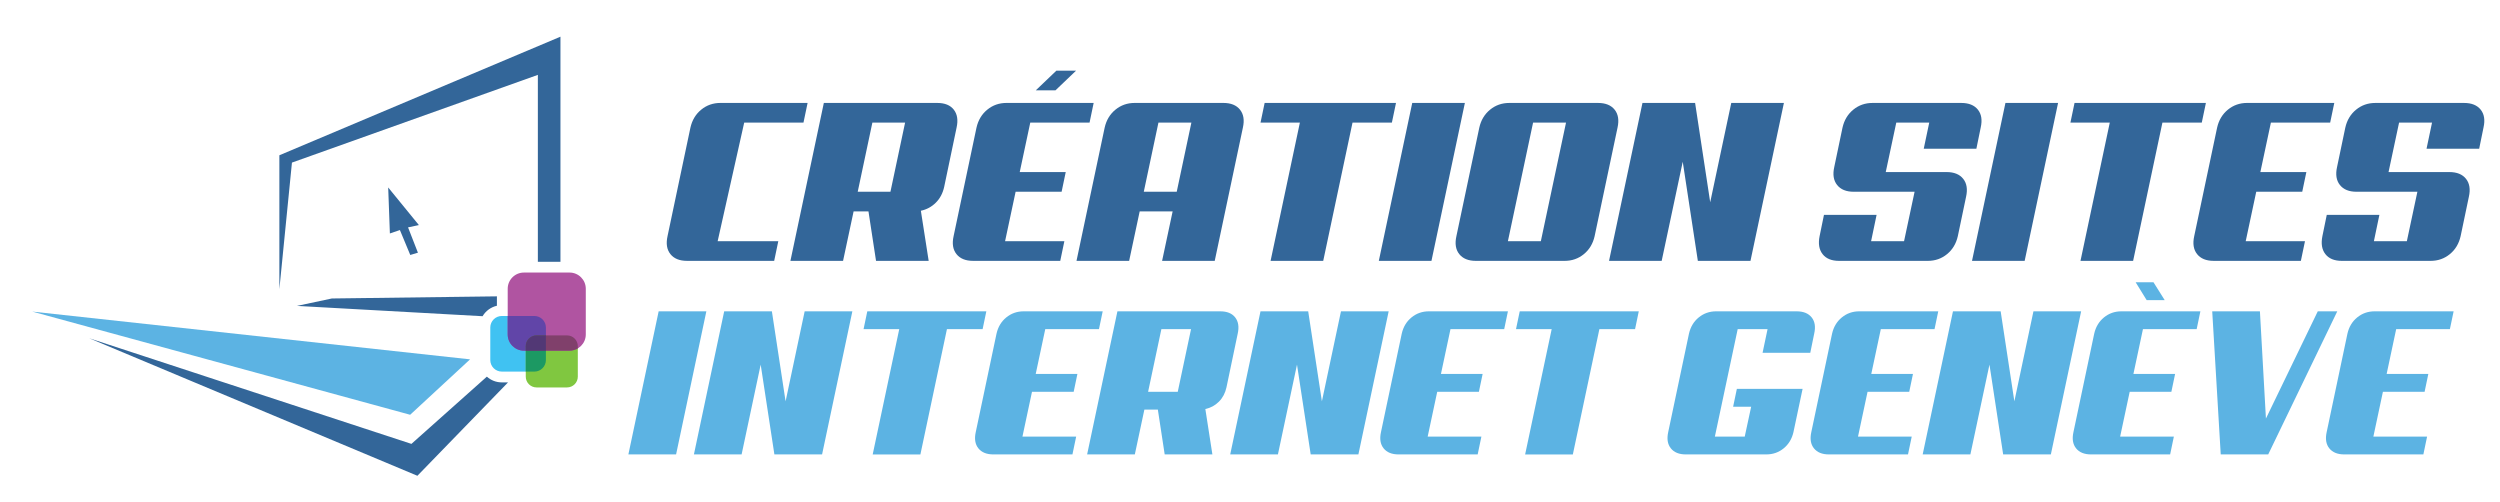 <?xml version="1.0" encoding="utf-8"?>
<!-- Generator: Adobe Illustrator 16.0.0, SVG Export Plug-In . SVG Version: 6.00 Build 0)  -->
<!DOCTYPE svg PUBLIC "-//W3C//DTD SVG 1.1//EN" "http://www.w3.org/Graphics/SVG/1.1/DTD/svg11.dtd">
<svg version="1.1" id="Calque_1" xmlns="http://www.w3.org/2000/svg" xmlns:xlink="http://www.w3.org/1999/xlink" x="0px" y="0px"
	 width="269px" height="54px" viewBox="0 0 269 54" enable-background="new 0 0 269 54" xml:space="preserve">
<g>
	<path fill-rule="evenodd" clip-rule="evenodd" fill="#336699" d="M9.591,36.393l34.678,11.369l8.118-7.236
		c0.426,0.385,0.99,0.619,1.607,0.619h0.671l-9.753,10.049L9.591,36.393z"/>
	<polygon fill-rule="evenodd" clip-rule="evenodd" fill="#336699" points="41.77,20.172 45.071,24.218 43.906,24.466 44.968,27.19 
		44.144,27.435 43.029,24.752 41.951,25.121 	"/>
	<path fill-rule="evenodd" clip-rule="evenodd" fill="#336699" d="M53.468,31.887l-17.76,0.229l-3.761,0.799l19.978,1.109
		c0.333-0.563,0.888-0.979,1.542-1.126V31.887z M30.06,16.708v1.27V31.12l1.354-13.625l26.46-9.439v20.111h2.431V3.947L30.06,16.708
		z"/>
	<path fill-rule="evenodd" clip-rule="evenodd" fill="#40C2F2" d="M57.5,34h-3.506c-0.682,0-1.239,0.558-1.239,1.238v3.507
		c0,0.683,0.558,1.239,1.239,1.239H57.5c0.682,0,1.239-0.557,1.239-1.239v-3.507C58.739,34.558,58.182,34,57.5,34"/>
	<path fill-rule="evenodd" clip-rule="evenodd" fill="#80C740" d="M61.014,36.088h-3.282c-0.638,0-1.16,0.521-1.16,1.16v3.281
		c0,0.638,0.522,1.159,1.16,1.159h3.282c0.637,0,1.159-0.521,1.159-1.159v-3.281C62.173,36.609,61.651,36.088,61.014,36.088"/>
	<path fill-rule="evenodd" clip-rule="evenodd" fill="#B054A1" d="M61.291,29.327h-4.922c-0.957,0-1.74,0.783-1.74,1.74v4.923
		c0,0.956,0.783,1.739,1.74,1.739h4.922c0.957,0,1.74-0.783,1.74-1.739v-4.923C63.031,30.11,62.248,29.327,61.291,29.327"/>
	<path fill-rule="evenodd" clip-rule="evenodd" fill="#6145A8" d="M57.5,34h-2.872v1.99c0,0.957,0.783,1.739,1.74,1.739h2.371
		v-2.491C58.739,34.558,58.182,34,57.5,34"/>
	<path fill-rule="evenodd" clip-rule="evenodd" fill="#1C9963" d="M56.572,39.984H57.5c0.682,0,1.239-0.557,1.239-1.239v-2.657
		h-1.007c-0.638,0-1.16,0.521-1.16,1.16V39.984z"/>
	<path fill-rule="evenodd" clip-rule="evenodd" fill="#80406B" d="M56.572,37.729h4.719c0.321,0,0.623-0.089,0.882-0.241v-0.24
		c0-0.639-0.522-1.16-1.159-1.16h-3.282c-0.638,0-1.16,0.521-1.16,1.16V37.729z"/>
	<path fill-rule="evenodd" clip-rule="evenodd" fill="#523875" d="M56.572,37.729h2.167v-1.642h-1.007
		c-0.638,0-1.16,0.521-1.16,1.16V37.729z"/>
	<polygon fill-rule="evenodd" clip-rule="evenodd" fill="#5CB3E3" points="50.579,38.666 44.132,44.629 3.472,33.527 	"/>
</g>
<g>
	<path fill="#5CB3E3" d="M72.747,48.896h-5.133l3.258-15.397h5.132L72.747,48.896z"/>
	<path fill="#5CB3E3" d="M88.456,48.896h-5.132l-1.474-9.662l-2.053,9.662h-5.132l3.258-15.397h5.132l1.474,9.685l2.053-9.685h5.132
		L88.456,48.896z"/>
	<path fill="#5CB3E3" d="M105.729,35.418h-3.839l-2.855,13.479h-5.133l2.856-13.479h-3.839l0.402-1.919h12.809L105.729,35.418z"/>
	<path fill="#5CB3E3" d="M106.889,48.896c-0.729,0-1.269-0.22-1.617-0.658c-0.35-0.438-0.442-1.022-0.279-1.752l2.231-10.577
		c0.164-0.729,0.514-1.313,1.049-1.752c0.536-0.438,1.16-0.658,1.875-0.658h8.502l-0.402,1.919h-5.779l-1.026,4.82h4.485
		l-0.401,1.919h-4.485l-1.027,4.82h5.78l-0.401,1.919H106.889z"/>
	<path fill="#5CB3E3" d="M130.453,48.896h-5.132l-0.736-4.82h-1.451l-1.026,4.82h-5.133l3.259-15.397h11.068
		c0.729,0,1.264,0.22,1.606,0.658c0.342,0.439,0.432,1.023,0.268,1.752l-1.205,5.757c-0.134,0.625-0.405,1.143-0.814,1.551
		c-0.409,0.41-0.896,0.674-1.462,0.793L130.453,48.896z M124.964,35.418l-1.428,6.739h3.19l1.429-6.739H124.964z"/>
	<path fill="#5CB3E3" d="M146.163,48.896h-5.132l-1.474-9.662l-2.053,9.662h-5.133l3.259-15.397h5.132l1.474,9.685l2.053-9.685
		h5.132L146.163,48.896z"/>
	<path fill="#5CB3E3" d="M150.491,48.896c-0.729,0-1.269-0.22-1.617-0.658c-0.35-0.438-0.442-1.022-0.279-1.752l2.231-10.577
		c0.164-0.729,0.514-1.313,1.049-1.752c0.536-0.438,1.16-0.658,1.875-0.658h8.502l-0.402,1.919h-5.779l-1.026,4.82h4.485
		l-0.401,1.919h-4.485l-1.027,4.82h5.78l-0.401,1.919H150.491z"/>
	<path fill="#5CB3E3" d="M175.932,35.418h-3.839l-2.855,13.479h-5.133l2.856-13.479h-3.839l0.402-1.919h12.809L175.932,35.418z"/>
	<path fill="#5CB3E3" d="M181.397,48.896c-0.729,0-1.269-0.22-1.617-0.658c-0.35-0.438-0.442-1.022-0.279-1.752l2.231-10.577
		c0.164-0.729,0.514-1.313,1.049-1.752c0.536-0.438,1.16-0.658,1.875-0.658h8.658c0.729,0,1.268,0.217,1.617,0.651
		c0.35,0.434,0.442,1.013,0.279,1.736l-0.424,2.075h-5.133l0.536-2.544h-3.214l-2.455,11.56h3.214l0.691-3.214h-1.941l0.402-1.919
		h7.073l-0.981,4.642c-0.164,0.729-0.514,1.313-1.049,1.752s-1.16,0.658-1.875,0.658H181.397z"/>
	<path fill="#5CB3E3" d="M196.795,48.896c-0.729,0-1.269-0.22-1.617-0.658c-0.35-0.438-0.442-1.022-0.279-1.752l2.231-10.577
		c0.164-0.729,0.514-1.313,1.049-1.752c0.536-0.438,1.16-0.658,1.875-0.658h8.502l-0.402,1.919h-5.779l-1.026,4.82h4.485
		l-0.401,1.919h-4.485l-1.027,4.82h5.78l-0.401,1.919H196.795z"/>
	<path fill="#5CB3E3" d="M220.672,48.896h-5.132l-1.474-9.662l-2.053,9.662h-5.133l3.259-15.397h5.132l1.474,9.685l2.053-9.685
		h5.132L220.672,48.896z"/>
	<path fill="#5CB3E3" d="M225.001,48.896c-0.729,0-1.269-0.22-1.617-0.658c-0.35-0.438-0.442-1.022-0.279-1.752l2.231-10.577
		c0.164-0.729,0.514-1.313,1.049-1.752c0.536-0.438,1.16-0.658,1.875-0.658h8.502l-0.402,1.919h-5.779l-1.026,4.82h4.485
		l-0.401,1.919h-4.485l-1.027,4.82h5.78l-0.401,1.919H225.001z M230.981,32.294l-1.183-1.919h1.919l1.205,1.919H230.981z"/>
	<path fill="#5CB3E3" d="M244.059,48.896h-5.109l-0.915-15.397h5.132l0.647,11.537l5.579-11.537h2.098L244.059,48.896z"/>
	<path fill="#5CB3E3" d="M252.248,48.896c-0.729,0-1.269-0.22-1.617-0.658c-0.35-0.438-0.442-1.022-0.279-1.752l2.231-10.577
		c0.164-0.729,0.514-1.313,1.049-1.752c0.536-0.438,1.16-0.658,1.875-0.658h8.502l-0.402,1.919h-5.779l-1.026,4.82h4.485
		l-0.401,1.919h-4.485l-1.027,4.82h5.78l-0.401,1.919H252.248z"/>
</g>
<g>
	<path fill="#336699" d="M73.921,28.068c-0.805,0-1.4-0.242-1.786-0.727c-0.385-0.484-0.488-1.128-0.308-1.933l2.462-11.672
		c0.181-0.804,0.566-1.448,1.158-1.933c0.591-0.484,1.28-0.727,2.068-0.727h9.382l-0.443,2.118h-6.378l-2.856,12.756h6.525
		l-0.443,2.118H73.921z"/>
	<path fill="#336699" d="M99.925,28.068h-5.664l-0.813-5.319h-1.601l-1.133,5.319h-5.664l3.595-16.991h12.214
		c0.803,0,1.395,0.242,1.773,0.727s0.476,1.129,0.296,1.933l-1.33,6.354c-0.148,0.689-0.447,1.26-0.899,1.711
		c-0.452,0.452-0.989,0.743-1.613,0.874L99.925,28.068z M93.867,13.195l-1.576,7.437h3.521l1.576-7.437H93.867z"/>
	<path fill="#336699" d="M104.701,28.068c-0.805,0-1.399-0.242-1.785-0.727c-0.385-0.484-0.488-1.128-0.308-1.933l2.462-11.672
		c0.182-0.804,0.566-1.448,1.158-1.933c0.591-0.484,1.28-0.727,2.068-0.727h9.382l-0.442,2.118h-6.379l-1.133,5.319h4.95
		l-0.443,2.118h-4.95l-1.133,5.319h6.379l-0.443,2.118H104.701z M113.566,9.723h-2.117l2.216-2.118h2.118L113.566,9.723z"/>
	<path fill="#336699" d="M130.705,28.068h-5.663l1.133-5.319h-3.546l-1.133,5.319h-5.664l3.029-14.332
		c0.18-0.804,0.566-1.448,1.157-1.933s1.28-0.727,2.068-0.727h9.555c0.804,0,1.399,0.242,1.785,0.727s0.488,1.129,0.308,1.933
		L130.705,28.068z M124.648,13.195l-1.576,7.437h3.545l1.576-7.437H124.648z"/>
	<path fill="#336699" d="M149.766,13.195h-4.236l-3.151,14.874h-5.664l3.152-14.874h-4.235l0.443-2.118h14.135L149.766,13.195z"/>
	<path fill="#336699" d="M154.025,28.068h-5.664l3.596-16.991h5.664L154.025,28.068z"/>
	<path fill="#336699" d="M171.582,25.409c-0.18,0.805-0.566,1.449-1.156,1.933c-0.592,0.484-1.281,0.727-2.069,0.727h-9.554
		c-0.805,0-1.4-0.242-1.786-0.727c-0.386-0.484-0.488-1.128-0.308-1.933l2.463-11.672c0.18-0.804,0.566-1.448,1.157-1.933
		s1.28-0.727,2.068-0.727h9.555c0.804,0,1.399,0.242,1.785,0.727c0.385,0.484,0.488,1.129,0.309,1.933L171.582,25.409z
		 M164.959,13.195l-2.709,12.756h3.545l2.709-12.756H164.959z"/>
	<path fill="#336699" d="M188.352,28.068h-5.664l-1.625-10.663l-2.266,10.663h-5.664l3.596-16.991h5.664l1.625,10.687l2.266-10.687
		h5.664L188.352,28.068z"/>
	<path fill="#336699" d="M209.455,18.514c0.805,0,1.399,0.243,1.786,0.727c0.385,0.484,0.488,1.129,0.308,1.933l-0.887,4.235
		c-0.181,0.805-0.566,1.449-1.157,1.933c-0.591,0.484-1.28,0.727-2.068,0.727h-9.555c-0.805,0-1.396-0.242-1.773-0.727
		c-0.377-0.484-0.483-1.128-0.32-1.933l0.469-2.29h5.663l-0.591,2.832h3.546l1.133-5.319h-6.55c-0.805,0-1.4-0.242-1.785-0.726
		c-0.387-0.484-0.489-1.128-0.309-1.933l0.887-4.236c0.181-0.804,0.566-1.448,1.157-1.933s1.28-0.727,2.068-0.727h9.555
		c0.805,0,1.399,0.24,1.785,0.718s0.488,1.118,0.309,1.917l-0.468,2.29h-5.664l0.591-2.807h-3.546l-1.133,5.319H209.455z"/>
	<path fill="#336699" d="M217.853,28.068h-5.664l3.596-16.991h5.664L217.853,28.068z"/>
	<path fill="#336699" d="M236.911,13.195h-4.235l-3.152,14.874h-5.663l3.151-14.874h-4.235l0.443-2.118h14.135L236.911,13.195z"/>
	<path fill="#336699" d="M238.192,28.068c-0.805,0-1.4-0.242-1.785-0.727c-0.386-0.484-0.488-1.128-0.309-1.933l2.463-11.672
		c0.181-0.804,0.566-1.448,1.157-1.933s1.28-0.727,2.068-0.727h9.383l-0.443,2.118h-6.378l-1.133,5.319h4.949l-0.443,2.118h-4.949
		l-1.133,5.319h6.378l-0.443,2.118H238.192z"/>
	<path fill="#336699" d="M263.556,18.514c0.805,0,1.399,0.243,1.786,0.727c0.385,0.484,0.488,1.129,0.308,1.933l-0.887,4.235
		c-0.181,0.805-0.566,1.449-1.157,1.933c-0.591,0.484-1.28,0.727-2.068,0.727h-9.555c-0.805,0-1.396-0.242-1.773-0.727
		c-0.377-0.484-0.483-1.128-0.32-1.933l0.469-2.29h5.663l-0.591,2.832h3.546l1.133-5.319h-6.55c-0.805,0-1.4-0.242-1.785-0.726
		c-0.387-0.484-0.489-1.128-0.309-1.933l0.887-4.236c0.181-0.804,0.566-1.448,1.157-1.933s1.28-0.727,2.068-0.727h9.555
		c0.805,0,1.399,0.24,1.785,0.718s0.488,1.118,0.309,1.917l-0.468,2.29h-5.664l0.591-2.807h-3.546l-1.133,5.319H263.556z"/>
</g>
<g>
	<path fill="#5CB3E3" d="M-125.753-119.604h-5.133l3.258-15.397h5.132L-125.753-119.604z"/>
	<path fill="#5CB3E3" d="M-110.044-119.604h-5.132l-1.474-9.662l-2.053,9.662h-5.132l3.258-15.397h5.132l1.474,9.685l2.053-9.685
		h5.132L-110.044-119.604z"/>
	<path fill="#5CB3E3" d="M-92.771-133.082h-3.839l-2.855,13.479h-5.133l2.856-13.479h-3.839l0.402-1.919h12.809L-92.771-133.082z"/>
	<path fill="#5CB3E3" d="M-91.611-119.604c-0.729,0-1.269-0.22-1.617-0.658c-0.35-0.438-0.442-1.022-0.279-1.752l2.231-10.577
		c0.164-0.729,0.514-1.313,1.049-1.752c0.536-0.438,1.16-0.658,1.875-0.658h8.502l-0.402,1.919h-5.779l-1.026,4.82h4.485
		l-0.401,1.919h-4.485l-1.027,4.82h5.78l-0.401,1.919H-91.611z"/>
	<path fill="#5CB3E3" d="M-68.047-119.604h-5.132l-0.736-4.82h-1.451l-1.026,4.82h-5.133l3.259-15.397h11.068
		c0.729,0,1.264,0.22,1.606,0.658c0.342,0.439,0.432,1.023,0.268,1.752l-1.205,5.757c-0.134,0.625-0.405,1.143-0.814,1.551
		c-0.409,0.41-0.896,0.674-1.462,0.793L-68.047-119.604z M-73.536-133.082l-1.428,6.739h3.19l1.429-6.739H-73.536z"/>
	<path fill="#5CB3E3" d="M-52.337-119.604h-5.132l-1.474-9.662l-2.053,9.662h-5.133l3.259-15.397h5.132l1.474,9.685l2.053-9.685
		h5.132L-52.337-119.604z"/>
	<path fill="#5CB3E3" d="M-48.009-119.604c-0.729,0-1.269-0.22-1.617-0.658c-0.35-0.438-0.442-1.022-0.279-1.752l2.231-10.577
		c0.164-0.729,0.514-1.313,1.049-1.752c0.536-0.438,1.16-0.658,1.875-0.658h8.502l-0.402,1.919h-5.779l-1.026,4.82h4.485
		l-0.401,1.919h-4.485l-1.027,4.82h5.78l-0.401,1.919H-48.009z"/>
	<path fill="#5CB3E3" d="M-22.568-133.082h-3.839l-2.855,13.479h-5.133l2.856-13.479h-3.839l0.402-1.919h12.809L-22.568-133.082z"/>
	<path fill="#5CB3E3" d="M-17.103-119.604c-0.729,0-1.269-0.22-1.617-0.658c-0.35-0.438-0.442-1.022-0.279-1.752l2.231-10.577
		c0.164-0.729,0.514-1.313,1.049-1.752c0.536-0.438,1.16-0.658,1.875-0.658h8.658c0.729,0,1.268,0.217,1.617,0.651
		c0.35,0.434,0.442,1.013,0.279,1.736l-0.424,2.075h-5.133l0.536-2.544h-3.214l-2.455,11.56h3.214l0.691-3.214h-1.941l0.402-1.919
		h7.073l-0.981,4.642c-0.164,0.729-0.514,1.313-1.049,1.752s-1.16,0.658-1.875,0.658H-17.103z"/>
	<path fill="#5CB3E3" d="M-1.705-119.604c-0.729,0-1.269-0.22-1.617-0.658c-0.35-0.438-0.442-1.022-0.279-1.752l2.231-10.577
		c0.164-0.729,0.514-1.313,1.049-1.752c0.536-0.438,1.16-0.658,1.875-0.658h8.502l-0.402,1.919H3.874l-1.026,4.82h4.485
		l-0.401,1.919H2.446l-1.027,4.82h5.78l-0.401,1.919H-1.705z"/>
	<path fill="#5CB3E3" d="M22.172-119.604H17.04l-1.474-9.662l-2.053,9.662H8.381l3.259-15.397h5.132l1.474,9.685l2.053-9.685h5.132
		L22.172-119.604z"/>
	<path fill="#5CB3E3" d="M26.501-119.604c-0.729,0-1.269-0.22-1.617-0.658c-0.35-0.438-0.442-1.022-0.279-1.752l2.231-10.577
		c0.164-0.729,0.514-1.313,1.049-1.752c0.536-0.438,1.16-0.658,1.875-0.658h8.502l-0.402,1.919H32.08l-1.026,4.82h4.485
		l-0.401,1.919h-4.485l-1.027,4.82h5.78l-0.401,1.919H26.501z"/>
	<path fill="#5CB3E3" d="M45.559-119.604h-5.109l-0.915-15.397h5.132l0.647,11.537l5.579-11.537h2.098L45.559-119.604z"/>
	<path fill="#5CB3E3" d="M53.748-119.604c-0.729,0-1.269-0.22-1.617-0.658c-0.35-0.438-0.442-1.022-0.279-1.752l2.231-10.577
		c0.164-0.729,0.514-1.313,1.049-1.752c0.536-0.438,1.16-0.658,1.875-0.658h8.502l-0.402,1.919h-5.779l-1.026,4.82h4.485
		l-0.401,1.919h-4.485l-1.027,4.82h5.78l-0.401,1.919H53.748z"/>
</g>
<g>
	<path fill="#336699" d="M-124.579-140.432c-0.805,0-1.4-0.242-1.786-0.727c-0.385-0.484-0.488-1.128-0.308-1.933l2.462-11.672
		c0.181-0.804,0.566-1.448,1.158-1.933c0.591-0.484,1.28-0.727,2.068-0.727h9.382l-0.443,2.118h-6.378l-2.856,12.756h6.525
		l-0.443,2.118H-124.579z"/>
	<path fill="#336699" d="M-98.575-140.432h-5.664l-0.813-5.319h-1.601l-1.133,5.319h-5.664l3.595-16.991h12.214
		c0.804,0,1.395,0.242,1.773,0.727c0.377,0.484,0.476,1.129,0.295,1.933l-1.33,6.354c-0.147,0.689-0.447,1.26-0.898,1.711
		c-0.452,0.452-0.989,0.743-1.613,0.874L-98.575-140.432z M-104.633-155.305l-1.576,7.437h3.521l1.576-7.437H-104.633z"/>
	<path fill="#336699" d="M-93.798-140.432c-0.805,0-1.4-0.242-1.786-0.727c-0.385-0.484-0.488-1.128-0.308-1.933l2.462-11.672
		c0.181-0.804,0.566-1.448,1.158-1.933c0.591-0.484,1.28-0.727,2.068-0.727h9.382l-0.443,2.118h-6.378l-1.133,5.319h4.95
		l-0.443,2.118h-4.95l-1.133,5.319h6.378l-0.443,2.118H-93.798z"/>
	<path fill="#336699" d="M-67.794-140.432h-5.664l1.133-5.319h-3.546l-1.133,5.319h-5.664l3.029-14.332
		c0.181-0.804,0.566-1.448,1.158-1.933c0.591-0.484,1.28-0.727,2.068-0.727h9.555c0.804,0,1.399,0.242,1.785,0.727
		c0.385,0.484,0.488,1.129,0.308,1.933L-67.794-140.432z M-73.852-155.305l-1.576,7.437h3.546l1.576-7.437H-73.852z"/>
	<path fill="#336699" d="M-48.734-155.305h-4.236l-3.152,14.874h-5.664l3.152-14.874h-4.236l0.443-2.118h14.135L-48.734-155.305z"/>
	<path fill="#336699" d="M-44.475-140.432h-5.664l3.596-16.991h5.664L-44.475-140.432z"/>
	<path fill="#336699" d="M-26.918-143.091c-0.18,0.805-0.566,1.449-1.156,1.933c-0.592,0.484-1.281,0.727-2.069,0.727h-9.554
		c-0.805,0-1.4-0.242-1.786-0.727c-0.386-0.484-0.488-1.128-0.308-1.933l2.463-11.672c0.18-0.804,0.566-1.448,1.157-1.933
		s1.28-0.727,2.068-0.727h9.555c0.804,0,1.399,0.242,1.785,0.727c0.385,0.484,0.488,1.129,0.309,1.933L-26.918-143.091z
		 M-33.541-155.305l-2.709,12.756h3.545l2.709-12.756H-33.541z"/>
	<path fill="#336699" d="M-10.148-140.432h-5.664l-1.625-10.663l-2.266,10.663h-5.664l3.596-16.991h5.664l1.625,10.687l2.266-10.687
		h5.664L-10.148-140.432z"/>
	<path fill="#336699" d="M10.955-149.986c0.805,0,1.399,0.243,1.786,0.727c0.385,0.484,0.488,1.129,0.308,1.933l-0.887,4.235
		c-0.181,0.805-0.566,1.449-1.157,1.933c-0.591,0.484-1.28,0.727-2.068,0.727h-9.555c-0.805,0-1.396-0.242-1.773-0.727
		c-0.377-0.484-0.483-1.128-0.32-1.933l0.469-2.29H3.42l-0.591,2.832h3.546l1.133-5.319h-6.55c-0.805,0-1.4-0.242-1.785-0.726
		c-0.387-0.484-0.489-1.128-0.309-1.933l0.887-4.236c0.181-0.804,0.566-1.448,1.157-1.933s1.28-0.727,2.068-0.727h9.555
		c0.805,0,1.399,0.24,1.785,0.718s0.488,1.118,0.309,1.917l-0.468,2.29H8.493l0.591-2.807H5.538l-1.133,5.319H10.955z"/>
	<path fill="#336699" d="M19.353-140.432h-5.664l3.596-16.991h5.664L19.353-140.432z"/>
	<path fill="#336699" d="M38.411-155.305h-4.235l-3.152,14.874H25.36l3.151-14.874h-4.235l0.443-2.118h14.135L38.411-155.305z"/>
	<path fill="#336699" d="M39.692-140.432c-0.805,0-1.4-0.242-1.785-0.727c-0.386-0.484-0.488-1.128-0.309-1.933l2.463-11.672
		c0.181-0.804,0.566-1.448,1.157-1.933s1.28-0.727,2.068-0.727h9.383l-0.443,2.118h-6.378l-1.133,5.319h4.949l-0.443,2.118h-4.949
		l-1.133,5.319h6.378l-0.443,2.118H39.692z"/>
	<path fill="#336699" d="M65.056-149.986c0.805,0,1.399,0.243,1.786,0.727c0.385,0.484,0.488,1.129,0.308,1.933l-0.887,4.235
		c-0.181,0.805-0.566,1.449-1.157,1.933c-0.591,0.484-1.28,0.727-2.068,0.727h-9.555c-0.805,0-1.396-0.242-1.773-0.727
		c-0.377-0.484-0.483-1.128-0.32-1.933l0.469-2.29h5.663l-0.591,2.832h3.546l1.133-5.319h-6.55c-0.805,0-1.4-0.242-1.785-0.726
		c-0.387-0.484-0.489-1.128-0.309-1.933l0.887-4.236c0.181-0.804,0.566-1.448,1.157-1.933s1.28-0.727,2.068-0.727h9.555
		c0.805,0,1.399,0.24,1.785,0.718s0.488,1.118,0.309,1.917l-0.468,2.29h-5.664l0.591-2.807h-3.546l-1.133,5.319H65.056z"/>
</g>
</svg>
